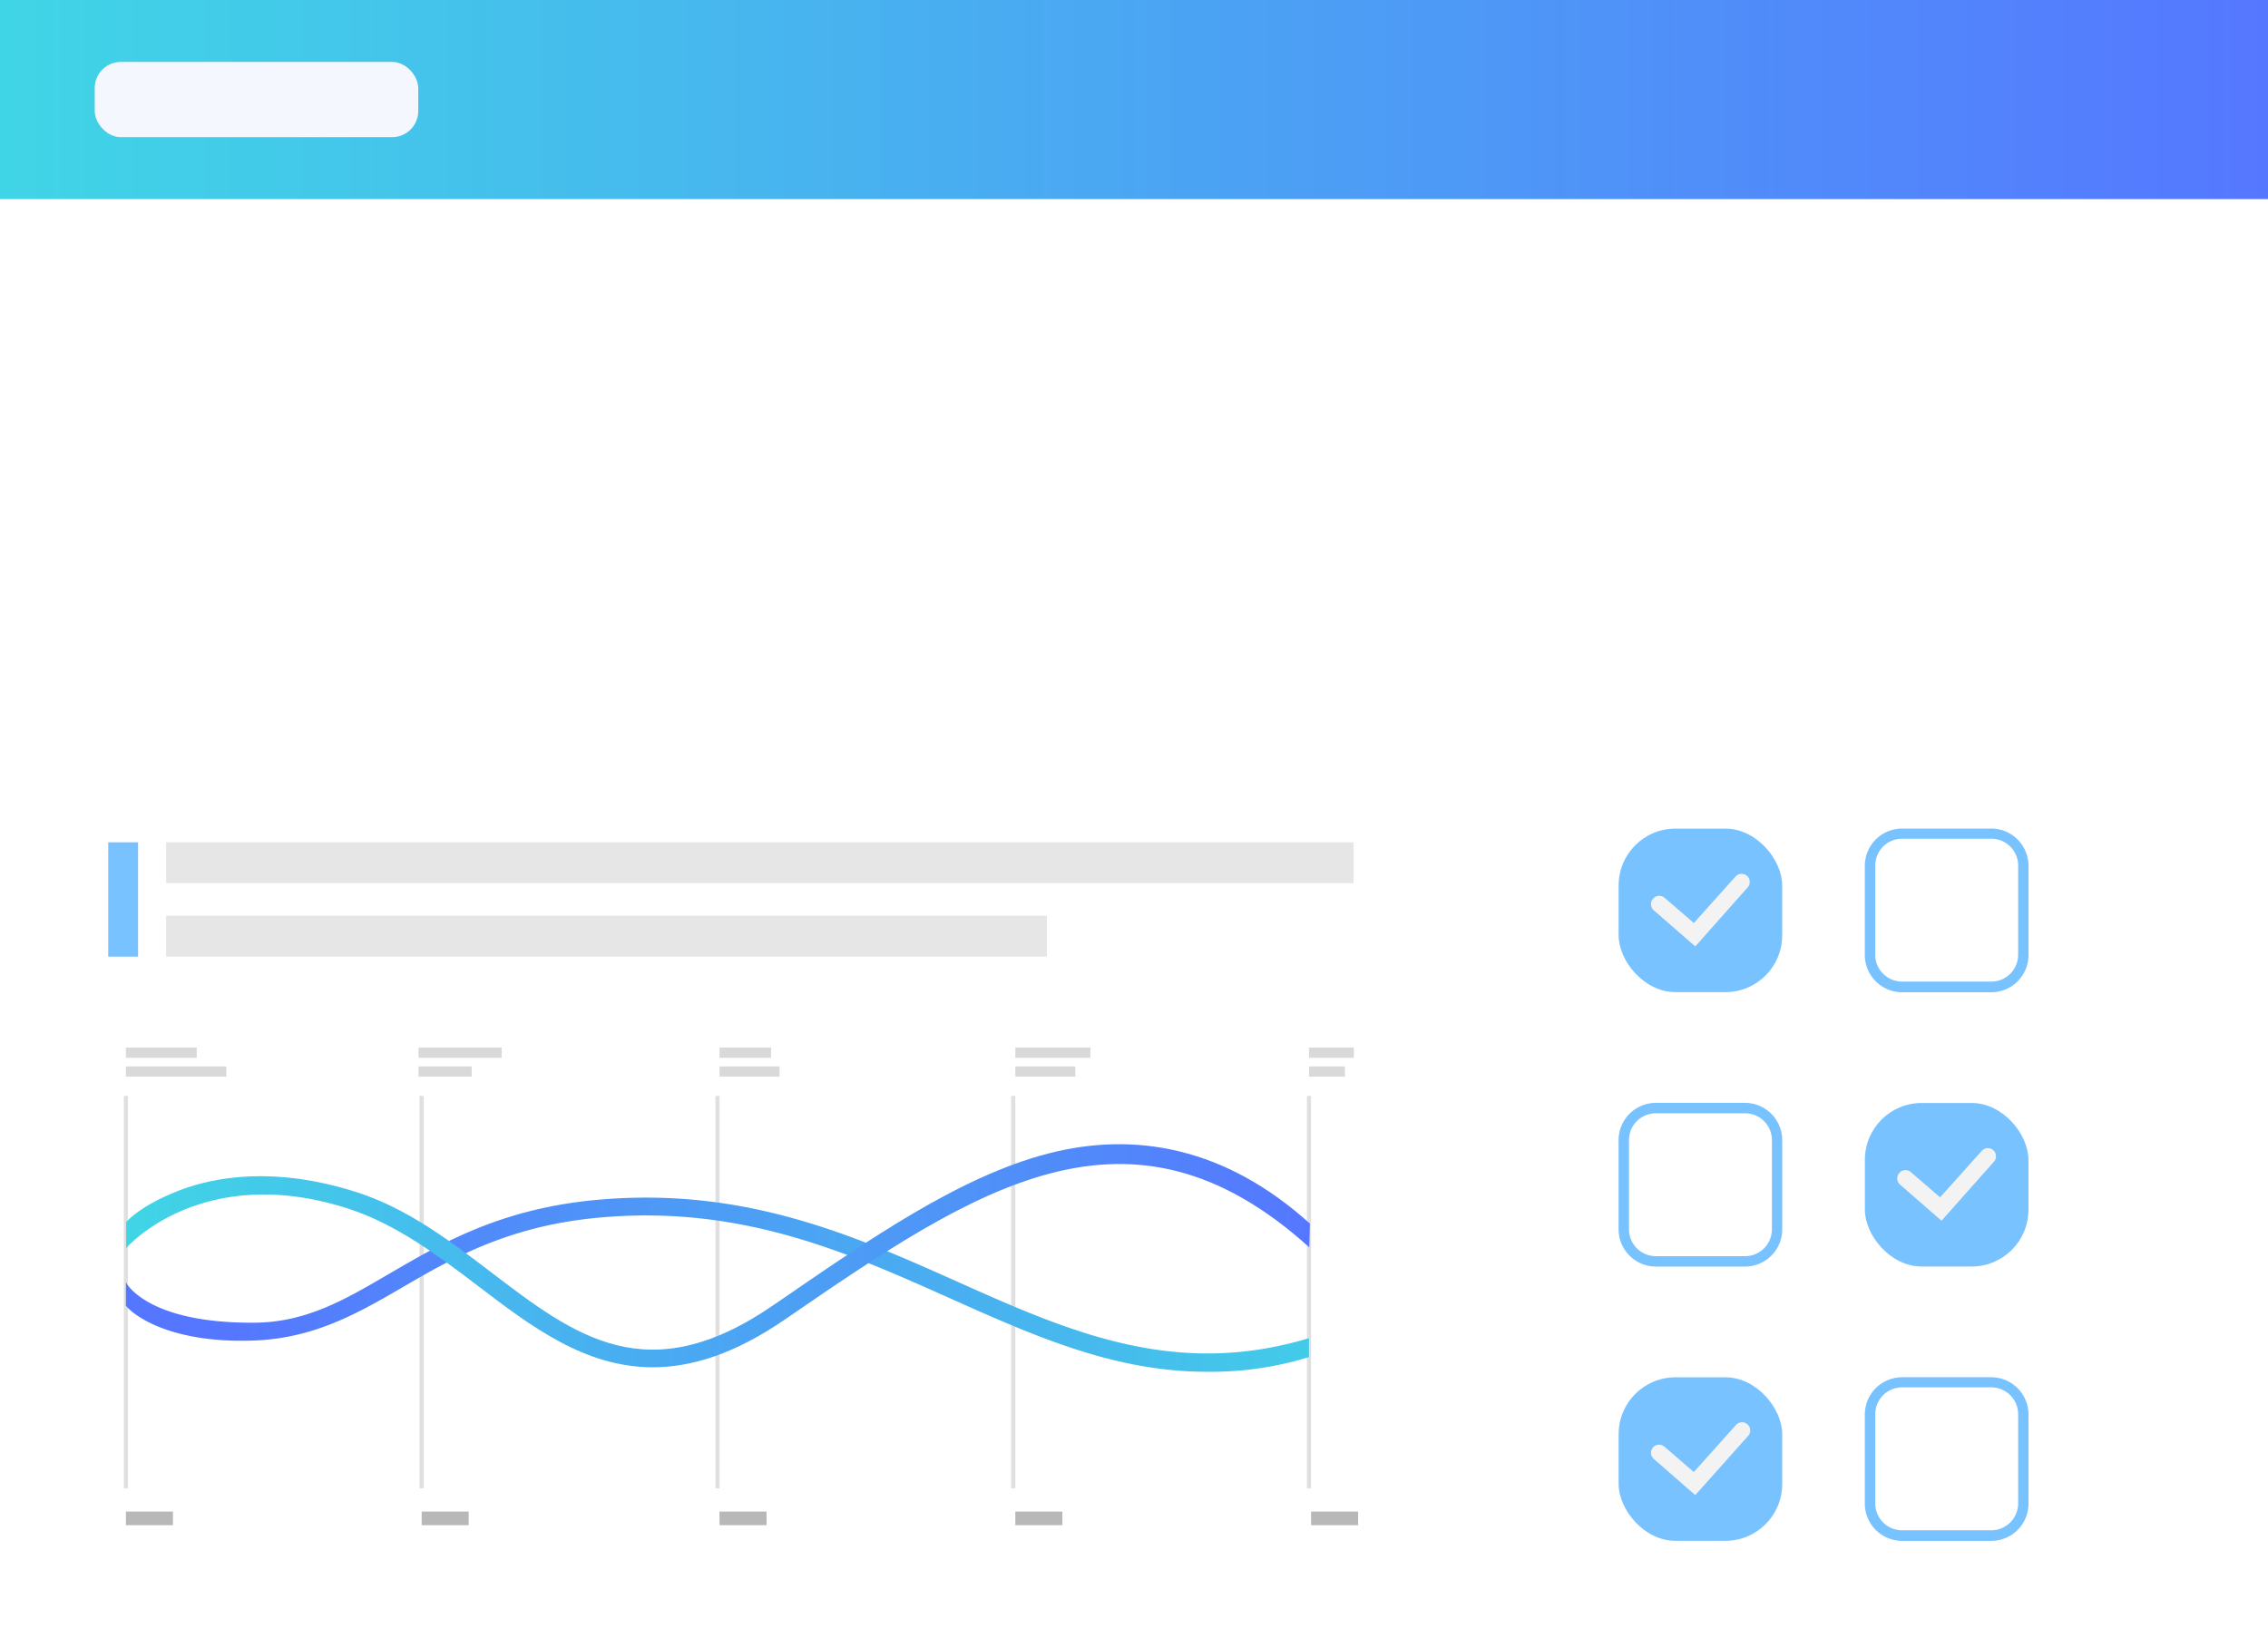 <?xml version="1.0" encoding="UTF-8"?> <svg xmlns="http://www.w3.org/2000/svg" xmlns:xlink="http://www.w3.org/1999/xlink" viewBox="0 0 359.57 261.38"><rect x="0" y="0" width="359.57" height="261.38" fill="#333333" stroke="none"/> <defs> <style>.cls-1{fill:#fff;}.cls-2{fill:url(#linear-gradient);}.cls-3{fill:#f5f7ff;}.cls-4{fill:#e6e6e6;}.cls-5{fill:#78c2ff;}.cls-6{fill:#f3f3f3;}.cls-7{fill:#e0e0e0;}.cls-8{fill:#b8b8b8;}.cls-9{fill:#d9d9d9;}.cls-10{fill:url(#linear-gradient-2);}.cls-11{fill:url(#linear-gradient-3);}</style> <linearGradient id="linear-gradient" y1="15.79" x2="359.57" y2="15.79" gradientTransform="translate(359.57 31.57) rotate(-180)" gradientUnits="userSpaceOnUse"> <stop offset="0" stop-color="#40d5e6"></stop> <stop offset="1" stop-color="#57f"></stop> </linearGradient> <linearGradient id="linear-gradient-2" x1="228.17" y1="203.72" x2="36.79" y2="203.72" gradientTransform="matrix(1, 0, 0, 1, 0, 0)" xlink:href="#linear-gradient"></linearGradient> <linearGradient id="linear-gradient-3" x1="19.96" y1="199.16" x2="207.63" y2="199.16" gradientTransform="matrix(1, 0, 0, 1, 0, 0)" xlink:href="#linear-gradient"></linearGradient> </defs> <g id="Слой_2" data-name="Слой 2"> <g id="Слой_1-2" data-name="Слой 1"> <rect class="cls-1" width="359.57" height="261.38" transform="translate(359.57 261.38) rotate(180)"></rect> <rect class="cls-2" width="359.57" height="31.57" transform="translate(359.57 31.57) rotate(180)"></rect> <rect class="cls-3" x="15.02" y="9.82" width="51.29" height="11.93" rx="4.14"></rect> <rect class="cls-4" x="26.34" y="133.57" width="188.26" height="6.47"></rect> <rect class="cls-4" x="26.34" y="145.22" width="139.63" height="6.47"></rect> <rect class="cls-5" x="17.16" y="133.57" width="4.73" height="18.13"></rect> <rect class="cls-5" x="256.62" y="218.41" width="25.93" height="25.93" rx="9"></rect> <path class="cls-6" d="M268.77,237.09l-6.56-5.72a1.29,1.29,0,1,1,1.7-1.94l4.63,4,6.61-7.38a1.3,1.3,0,1,1,1.93,1.73Z"></path> <path class="cls-5" d="M276.66,200.85H262.52a5.92,5.92,0,0,1-5.91-5.91V180.8a5.92,5.92,0,0,1,5.91-5.91h14.14a5.92,5.92,0,0,1,5.9,5.91v14.14A5.91,5.91,0,0,1,276.66,200.85Zm-14.14-24.31a4.26,4.26,0,0,0-4.26,4.26v14.14a4.26,4.26,0,0,0,4.26,4.26h14.14a4.26,4.26,0,0,0,4.26-4.26V180.8a4.26,4.26,0,0,0-4.26-4.26Z"></path> <path class="cls-5" d="M315.7,244.35H301.56a5.92,5.92,0,0,1-5.91-5.91V224.31a5.92,5.92,0,0,1,5.91-5.91H315.7a5.91,5.91,0,0,1,5.9,5.91v14.13A5.91,5.91,0,0,1,315.7,244.35ZM301.56,220a4.27,4.27,0,0,0-4.26,4.27v14.13a4.27,4.27,0,0,0,4.26,4.27H315.7a4.27,4.27,0,0,0,4.26-4.27V224.31A4.27,4.27,0,0,0,315.7,220Z"></path> <rect class="cls-5" x="295.66" y="174.91" width="25.93" height="25.93" rx="9"></rect> <path class="cls-6" d="M307.81,193.58l-6.56-5.71a1.29,1.29,0,0,1,1.7-2l4.63,4,6.61-7.37a1.29,1.29,0,0,1,1.93,1.72Z"></path> <path class="cls-5" d="M315.7,157.35H301.56a5.92,5.92,0,0,1-5.91-5.91V137.3a5.92,5.92,0,0,1,5.91-5.91H315.7a5.91,5.91,0,0,1,5.9,5.91v14.14A5.91,5.91,0,0,1,315.7,157.35ZM301.56,133a4.26,4.26,0,0,0-4.26,4.26v14.14a4.26,4.26,0,0,0,4.26,4.26H315.7a4.26,4.26,0,0,0,4.26-4.26V137.3A4.26,4.26,0,0,0,315.7,133Z"></path> <rect class="cls-5" x="256.62" y="131.4" width="25.93" height="25.93" rx="9"></rect> <path class="cls-6" d="M268.77,150.08l-6.56-5.71a1.29,1.29,0,0,1,1.7-2l4.63,4,6.61-7.37a1.29,1.29,0,0,1,1.93,1.72Z"></path> <rect class="cls-7" x="19.63" y="173.78" width="0.66" height="62.23"></rect> <rect class="cls-7" x="66.52" y="173.78" width="0.66" height="62.23"></rect> <rect class="cls-7" x="113.42" y="173.78" width="0.66" height="62.23"></rect> <rect class="cls-7" x="160.31" y="173.78" width="0.66" height="62.23"></rect> <rect class="cls-7" x="207.2" y="173.78" width="0.66" height="62.23"></rect> <rect class="cls-8" x="19.96" y="239.7" width="7.46" height="2.16"></rect> <rect class="cls-9" x="19.96" y="166.12" width="11.23" height="1.62"></rect> <rect class="cls-9" x="19.96" y="169.11" width="15.93" height="1.62"></rect> <rect class="cls-9" x="66.35" y="166.12" width="13.19" height="1.62"></rect> <rect class="cls-9" x="66.35" y="169.11" width="8.43" height="1.62"></rect> <rect class="cls-9" x="114.07" y="166.12" width="8.17" height="1.62"></rect> <rect class="cls-9" x="114.07" y="169.11" width="9.52" height="1.62"></rect> <rect class="cls-9" x="160.97" y="166.12" width="11.9" height="1.62"></rect> <rect class="cls-9" x="160.97" y="169.11" width="9.52" height="1.62"></rect> <rect class="cls-9" x="207.53" y="166.12" width="7.11" height="1.62"></rect> <rect class="cls-9" x="207.53" y="169.11" width="5.69" height="1.62"></rect> <rect class="cls-8" x="66.85" y="239.7" width="7.46" height="2.16"></rect> <rect class="cls-8" x="114.07" y="239.7" width="7.46" height="2.16"></rect> <rect class="cls-8" x="160.97" y="239.7" width="7.46" height="2.16"></rect> <rect class="cls-8" x="207.86" y="239.7" width="7.46" height="2.16"></rect> <path class="cls-10" d="M191.28,217.53c-14.63,0-27.34-5.69-40.6-11.62C134.32,198.59,117.4,191,94.86,193.1c-14.4,1.32-23.44,6.59-31.41,11.25-7.22,4.21-14,7.91-23.28,8.23-14.94.51-20.12-5.22-20.21-5.57v-3.68h0c0,.07,3.28,6.5,20.19,6.42,8.33,0,14.48-3.62,21.59-7.78,8.27-4.82,17.65-10.29,32.8-11.69,23.44-2.15,40.78,5.6,57.54,13.1,17.55,7.85,34.28,15.2,55.45,8.82v3A52.69,52.69,0,0,1,191.28,217.53Z"></path> <path class="cls-11" d="M103.49,216.82c-10.8,0-19.36-6.53-27.74-12.92-6.36-4.85-13-9.8-20.57-12.25C32,184.19,20.07,197.81,20,197.93v-4.14c.13-.14,2.25-2.62,8.38-5,5.58-2.15,15-3.87,27.88.17,8.18,2.56,15,7.75,21.56,12.76,13.34,10.17,24.86,19,44.86,5.2,15.16-10.42,29.44-20.35,43.5-24,13.74-3.55,28.07-1,41.49,11.11l-.1,3.77c-28.5-25.75-52.76-9.44-83,11.35C116.55,214.69,109.65,216.82,103.49,216.82Z"></path> </g> </g> </svg> 